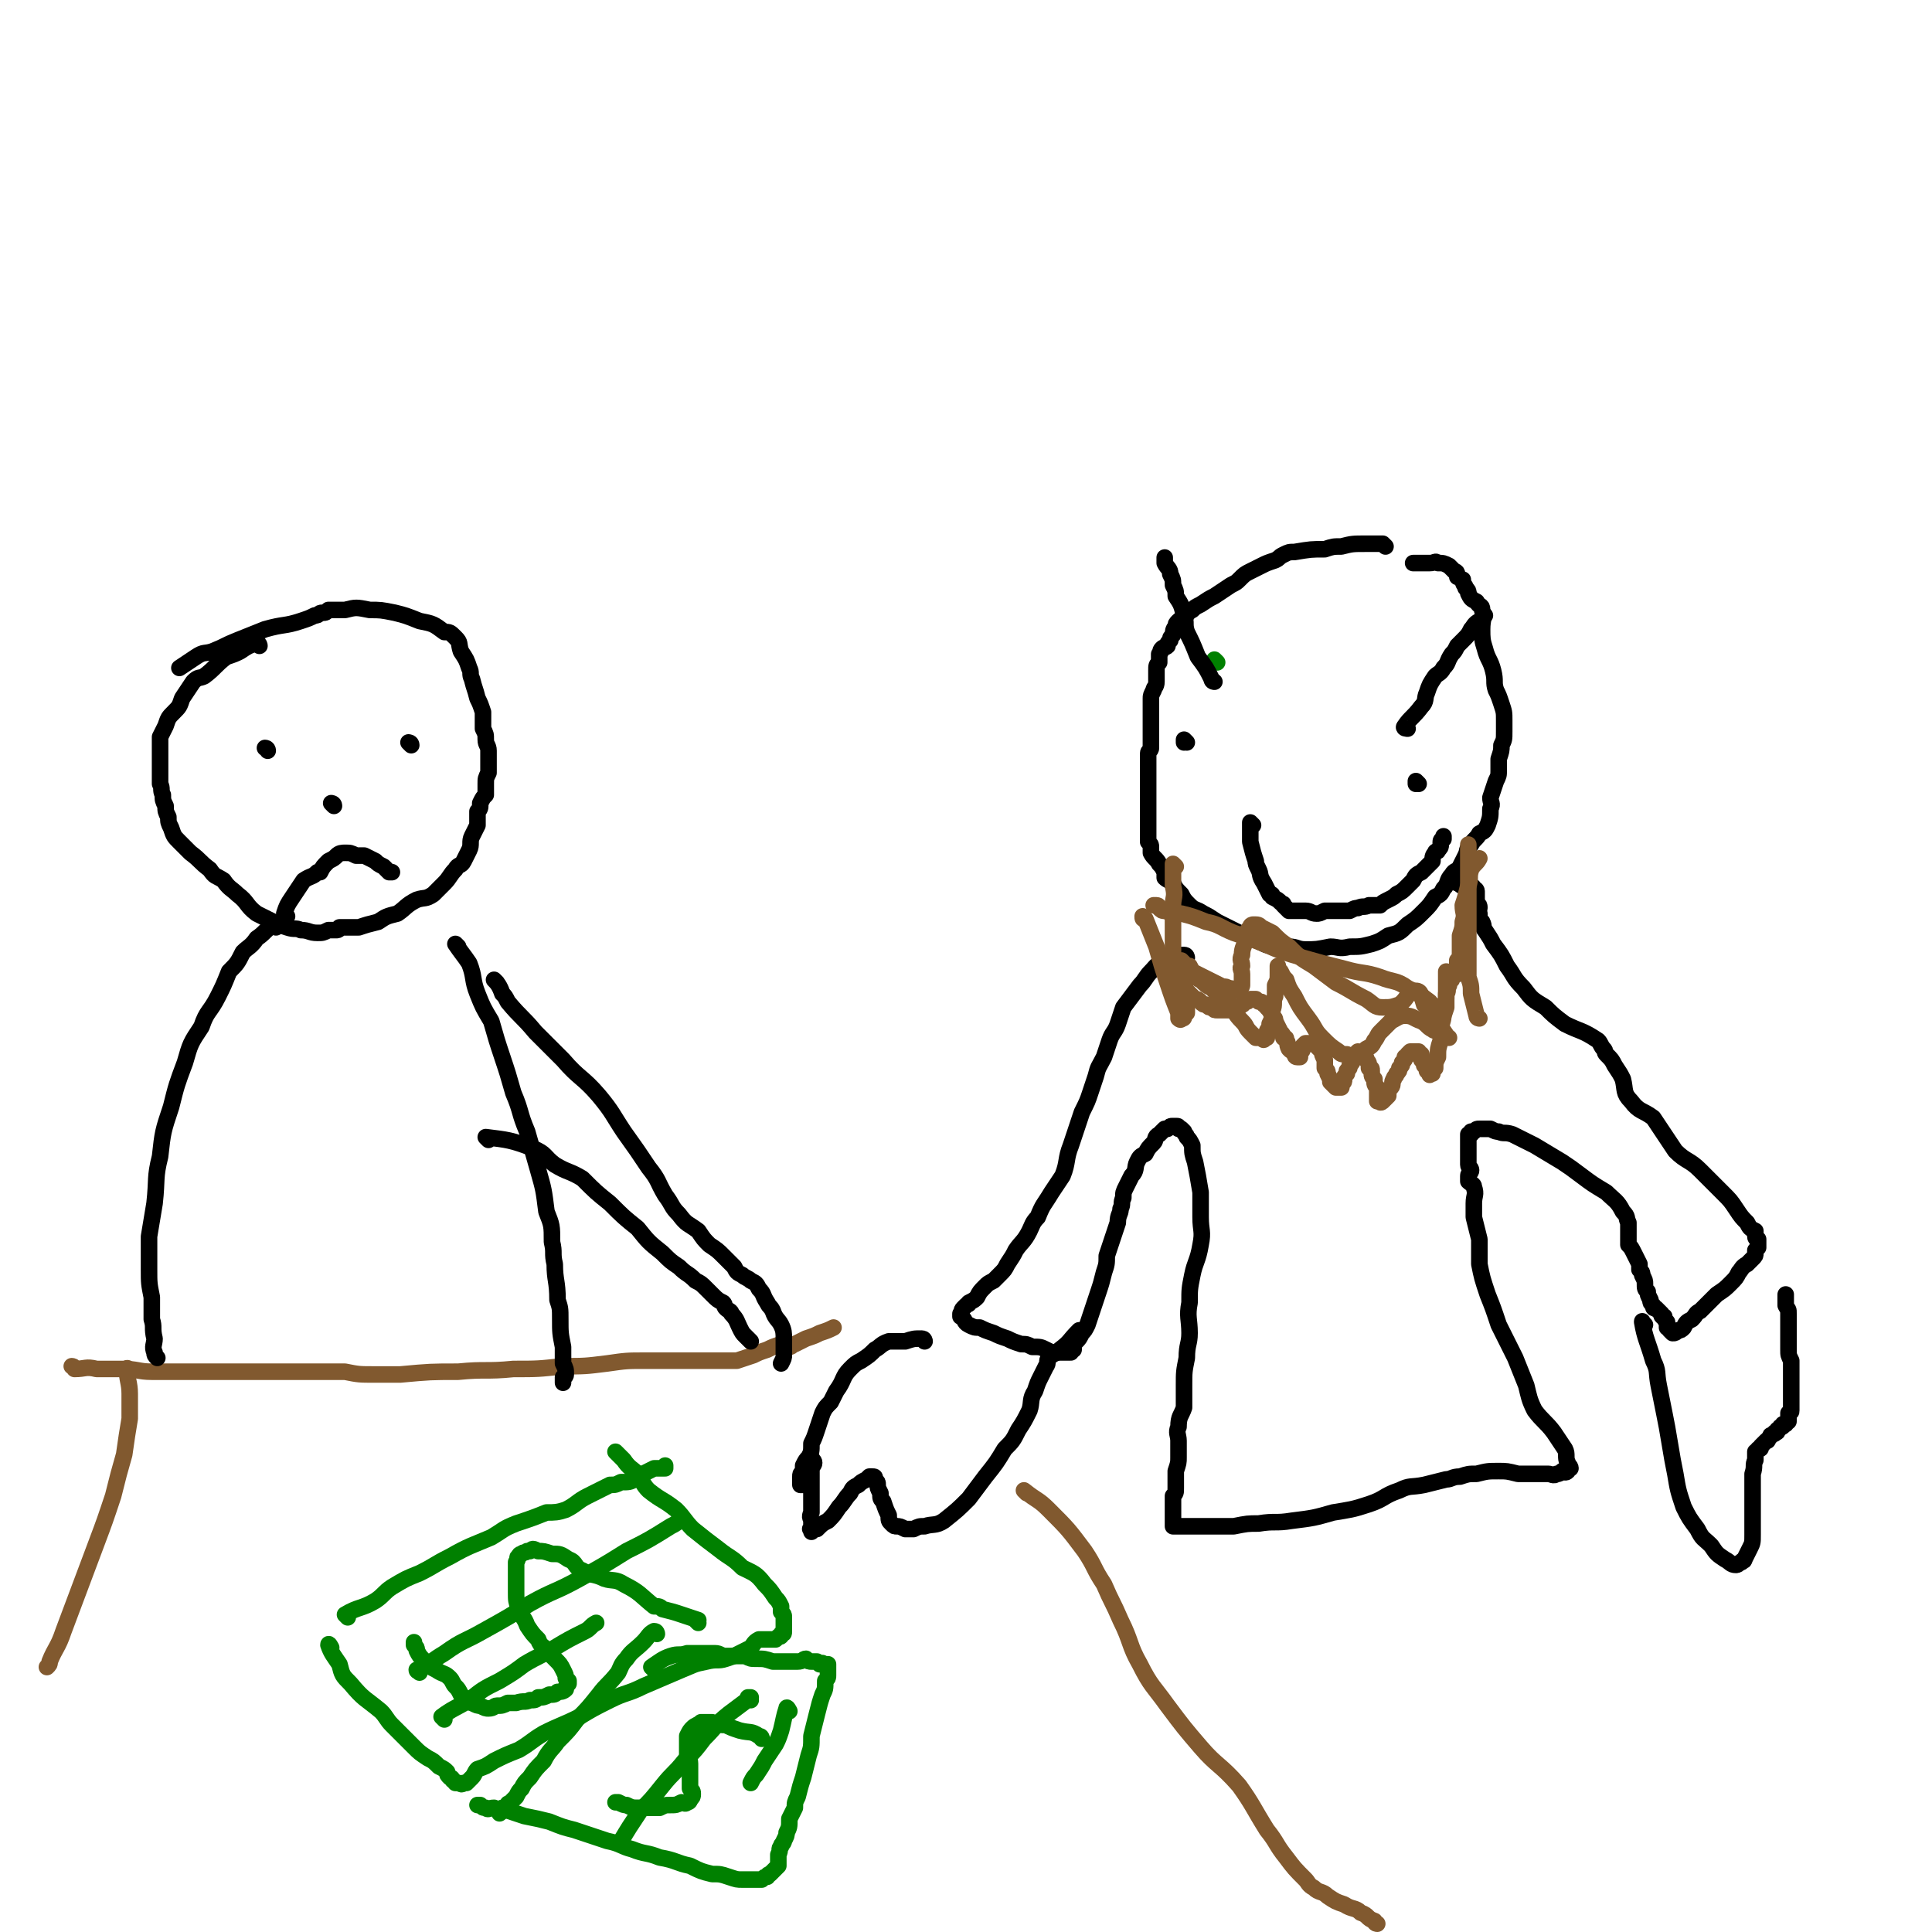 <svg viewBox='0 0 700 700' version='1.1' xmlns='http://www.w3.org/2000/svg' xmlns:xlink='http://www.w3.org/1999/xlink'><g fill='none' stroke='#008000' stroke-width='6' stroke-linecap='round' stroke-linejoin='round'><path d='M441,240c0,0 -1,-1 -1,-1 '/></g>
<g fill='none' stroke='#000000' stroke-width='6' stroke-linecap='round' stroke-linejoin='round'><path d='M502,198c0,0 -1,-1 -1,-1 -3,0 -3,0 -6,0 -5,0 -5,0 -9,1 -3,0 -3,0 -6,1 -5,0 -5,0 -11,1 -2,0 -2,0 -4,1 -2,1 -1,1 -3,2 -3,1 -3,1 -5,2 -2,1 -2,1 -4,2 -2,1 -2,1 -4,3 -1,1 -1,1 -3,2 -3,2 -3,2 -6,4 -2,1 -2,1 -5,3 -2,1 -2,1 -3,2 -2,1 -2,2 -3,3 -1,1 -1,0 -2,1 -1,1 -1,1 -1,2 -1,1 -1,2 -1,3 -1,1 -1,1 -1,2 -1,1 -1,1 -1,2 -1,1 -1,0 -2,1 -1,1 0,1 -1,2 0,2 0,2 0,3 -1,1 -1,1 -1,3 0,1 0,1 0,3 0,0 0,1 0,1 0,2 -1,2 -1,3 -1,2 -1,2 -1,3 0,2 0,2 0,4 0,1 0,1 0,2 0,2 0,2 0,4 0,2 0,2 0,4 0,2 0,2 0,4 0,1 -1,1 -1,2 0,2 0,2 0,3 0,2 0,2 0,3 0,2 0,2 0,3 0,2 0,2 0,3 0,2 0,2 0,4 0,1 0,1 0,3 0,1 0,1 0,2 0,2 0,2 0,3 0,1 0,1 0,2 0,2 0,2 0,3 0,2 0,2 0,3 1,1 1,1 1,2 0,1 0,1 0,2 1,2 2,2 3,4 1,1 1,1 2,3 0,1 0,1 0,2 1,1 2,1 3,2 1,2 1,2 3,4 1,2 1,2 3,4 2,2 2,1 5,3 2,1 2,1 5,3 4,2 4,2 8,4 2,1 2,1 5,2 2,1 2,1 4,2 2,1 2,0 4,1 3,0 3,0 5,0 3,0 3,1 6,1 4,0 4,0 9,-1 3,0 3,1 7,0 4,0 4,0 8,-1 3,-1 3,-1 6,-3 4,-1 4,-1 7,-4 3,-2 3,-2 6,-5 2,-2 2,-2 4,-5 2,-1 2,-1 3,-3 2,-2 1,-3 3,-5 1,-2 2,-1 3,-3 1,-2 1,-2 2,-4 1,-2 0,-2 2,-4 1,-2 2,-2 3,-4 2,-1 2,-1 3,-3 1,-3 1,-3 1,-6 1,-2 0,-2 0,-4 1,-3 1,-3 2,-6 1,-2 1,-2 1,-4 0,-2 0,-2 0,-4 1,-3 1,-3 1,-5 1,-2 1,-2 1,-5 0,-2 0,-2 0,-4 0,-3 0,-3 -1,-6 -1,-3 -1,-3 -2,-5 -1,-3 0,-3 -1,-7 -1,-4 -2,-4 -3,-8 -1,-3 -1,-4 -1,-7 0,-4 1,-4 0,-7 0,-2 -1,-1 -2,-3 -2,-1 -2,-1 -3,-3 0,-1 0,-1 -1,-2 0,-1 -1,-1 -1,-3 -1,0 -1,-1 -2,-1 0,-1 0,-2 -1,-2 -1,-1 -1,-1 -2,-2 -2,-1 -2,-1 -4,-1 -1,-1 -1,0 -3,0 -2,0 -2,0 -3,0 -1,0 -1,0 -3,0 '/><path d='M430,347c0,0 0,-1 -1,-1 -3,0 -4,0 -6,2 -4,1 -4,2 -6,4 -2,2 -2,3 -4,5 -3,4 -3,4 -6,8 -1,3 -1,3 -2,6 -1,3 -2,3 -3,6 -1,3 -1,3 -2,6 -2,4 -2,3 -3,7 -1,3 -1,3 -2,6 -1,3 -1,3 -3,7 -1,3 -1,3 -2,6 -1,3 -1,3 -2,6 -2,5 -1,6 -3,11 -2,3 -2,3 -4,6 -3,5 -3,4 -5,9 -2,2 -2,3 -3,5 -2,4 -3,4 -5,7 -1,2 -1,2 -3,5 -1,2 -1,2 -3,4 -1,1 -1,1 -2,2 -2,1 -2,1 -3,2 -2,2 -2,2 -3,4 -1,1 -1,1 -3,2 0,1 0,0 -1,1 -1,1 -1,1 -1,1 -1,1 0,1 -1,2 0,0 0,0 0,1 0,0 0,0 0,0 2,1 1,2 3,3 2,1 2,1 4,1 2,1 2,1 5,2 2,1 2,1 5,2 2,1 2,1 5,2 2,0 2,0 4,1 3,0 3,0 5,1 2,1 2,1 3,1 1,0 1,0 2,0 1,0 1,0 2,0 1,0 1,0 2,0 0,0 0,0 0,-1 0,0 0,0 1,0 0,-2 0,-2 1,-3 1,-1 1,-1 2,-3 1,-1 1,-1 2,-3 1,-3 1,-3 2,-6 1,-3 1,-3 2,-6 1,-3 1,-3 2,-7 1,-3 1,-3 1,-6 1,-3 1,-3 2,-6 1,-3 1,-3 2,-6 0,-3 1,-3 1,-5 1,-2 0,-2 1,-4 0,-2 0,-2 1,-4 1,-2 1,-2 2,-4 2,-2 1,-3 2,-5 1,-2 1,-2 3,-3 1,-2 1,-2 3,-4 1,-1 0,-2 2,-3 1,-1 1,-1 2,-2 1,0 1,0 1,0 1,-1 1,-1 2,-1 1,0 1,0 1,0 1,0 1,0 1,1 0,0 1,0 1,0 0,0 0,0 1,1 0,1 1,1 1,2 1,1 1,1 2,3 0,3 0,3 1,6 1,5 1,5 2,11 0,4 0,4 0,9 0,5 1,5 0,10 -1,6 -2,6 -3,11 -1,5 -1,5 -1,10 -1,5 0,6 0,11 0,4 -1,4 -1,9 -1,5 -1,5 -1,10 0,4 0,4 0,8 -1,3 -2,3 -2,7 -1,2 0,3 0,5 0,3 0,3 0,6 0,2 0,2 -1,5 0,1 0,1 0,2 0,2 0,2 0,4 0,2 0,2 -1,3 0,2 0,2 0,3 0,1 0,1 0,2 0,1 0,1 0,1 0,1 0,1 0,3 0,0 0,0 0,1 0,0 0,0 0,1 2,0 3,0 5,0 3,0 3,0 7,0 5,0 5,0 10,0 5,-1 5,-1 9,-1 6,-1 6,0 12,-1 8,-1 8,-1 15,-3 6,-1 7,-1 13,-3 6,-2 5,-3 11,-5 4,-2 4,-1 9,-2 4,-1 4,-1 8,-2 2,0 2,-1 5,-1 3,-1 3,-1 6,-1 4,-1 4,-1 8,-1 3,0 3,0 7,1 4,0 4,0 7,0 2,0 2,0 4,0 1,0 2,1 3,0 1,0 1,0 2,-1 1,0 1,1 2,0 0,0 0,0 0,0 0,-1 1,-1 1,-1 0,-1 -1,-1 -1,-2 0,0 0,0 0,0 -1,-2 0,-3 -1,-5 -2,-3 -2,-3 -4,-6 -3,-4 -4,-4 -7,-8 -2,-4 -2,-5 -3,-9 -2,-5 -2,-5 -4,-10 -3,-6 -3,-6 -6,-12 -2,-6 -2,-6 -4,-11 -2,-6 -2,-6 -3,-11 0,-5 0,-5 0,-9 -1,-4 -1,-4 -2,-8 0,-2 0,-2 0,-5 0,-3 1,-3 0,-6 0,-1 -1,-1 -2,-2 0,-1 0,-1 0,-2 0,-1 1,-1 1,-2 0,-1 -1,-1 -1,-2 0,-1 0,-1 0,-1 0,-1 0,-1 0,-1 0,-1 0,-1 0,-1 0,-1 0,-1 0,-2 0,0 0,0 0,0 0,-1 0,-1 0,-1 0,-1 0,-1 0,-1 0,-1 0,-1 0,-1 0,-1 0,-1 0,-2 0,-1 0,-1 0,-1 0,0 0,0 1,0 0,-1 0,-1 0,-1 0,0 0,0 1,0 1,-1 1,-1 2,-1 2,0 2,0 4,0 2,1 2,1 3,1 2,1 2,0 5,1 4,2 4,2 8,4 5,3 5,3 10,6 3,2 3,2 7,5 4,3 4,3 9,6 3,3 4,3 6,7 2,2 1,2 2,4 0,3 0,3 0,5 0,1 0,1 0,3 1,1 1,1 2,3 1,2 1,2 2,4 0,1 0,1 0,2 1,1 1,1 1,2 1,2 1,2 1,3 0,2 0,2 1,3 0,1 0,1 1,3 0,1 0,1 1,2 0,1 0,1 1,1 1,1 1,1 2,2 0,1 0,1 1,1 0,1 0,1 1,2 0,1 0,1 0,2 1,0 1,0 1,1 0,0 0,0 1,1 1,0 1,0 2,-1 1,0 1,0 2,-1 1,-2 1,-2 3,-3 2,-2 1,-2 3,-3 3,-3 3,-3 6,-6 3,-2 3,-2 5,-4 2,-2 2,-2 3,-4 1,-1 1,-2 3,-3 1,-1 1,-1 2,-2 1,-1 1,-1 1,-2 0,-1 0,-1 0,-1 1,-1 1,-1 1,-1 0,-1 0,-1 0,-3 0,0 -1,0 -1,-1 0,-1 0,-1 0,-2 -2,-1 -2,-1 -3,-3 -2,-2 -2,-2 -4,-5 -2,-3 -2,-3 -5,-6 -4,-4 -4,-4 -8,-8 -4,-4 -5,-3 -9,-7 -4,-6 -4,-6 -8,-12 -4,-3 -5,-2 -8,-6 -3,-3 -2,-4 -3,-8 -1,-2 -1,-2 -3,-5 -1,-2 -1,-2 -3,-4 -1,-1 0,-1 -1,-2 -1,-1 -1,-2 -2,-3 -6,-4 -6,-3 -12,-6 -4,-3 -4,-3 -7,-6 -5,-3 -5,-3 -8,-7 -4,-4 -3,-4 -6,-8 -2,-4 -2,-4 -5,-8 -1,-2 -1,-2 -3,-5 -1,-1 0,-1 -1,-3 -1,-1 -1,-1 -1,-3 -1,-1 0,-1 0,-2 0,-1 0,-1 -1,-2 0,-1 0,-1 0,-2 0,0 0,0 0,-1 0,0 0,0 0,-1 0,-1 -1,-1 -1,-1 0,0 0,-1 -1,-1 0,0 0,0 0,0 -1,0 -1,0 -2,0 0,0 0,0 -1,0 -1,0 -1,-1 -2,-1 '/><path d='M454,299c0,0 -1,-1 -1,-1 0,0 0,0 0,1 0,0 0,0 0,0 1,0 0,-1 0,-1 0,0 0,0 0,1 0,0 0,0 0,0 1,0 0,-1 0,-1 0,0 0,0 0,1 0,0 0,0 0,0 0,2 0,2 0,3 0,2 0,2 0,3 1,4 1,4 2,7 0,1 0,1 1,3 1,2 0,2 2,5 1,2 1,2 2,4 1,0 1,0 1,1 2,1 2,1 3,2 1,1 1,0 1,1 1,1 1,1 2,2 1,0 2,0 3,0 1,0 1,0 3,0 2,0 2,1 4,1 1,0 1,0 3,-1 1,0 1,0 2,0 2,0 2,0 4,0 1,0 1,0 3,0 2,-1 2,-1 3,-1 2,-1 2,0 4,-1 2,0 2,0 4,0 1,-1 1,-1 3,-2 2,-1 2,-1 3,-2 2,-1 2,-1 4,-3 1,-1 1,-1 2,-2 1,-2 1,-2 3,-3 1,-1 1,-1 2,-2 1,-1 1,-1 2,-2 0,-1 0,-2 1,-3 0,-1 1,0 1,-1 1,-1 1,-1 1,-2 0,-1 0,-1 0,-1 0,-1 1,-1 1,-1 0,0 0,0 0,-1 '/><path d='M440,247c0,0 -1,0 -1,-1 -2,-4 -2,-4 -5,-8 -2,-5 -2,-5 -4,-9 -1,-3 0,-3 -1,-6 -1,-4 -1,-4 -3,-7 0,-2 0,-2 -1,-4 0,-2 0,-2 -1,-4 0,-2 -1,-2 -2,-4 0,-1 0,-1 0,-2 '/><path d='M510,264c0,0 -2,0 -1,-1 2,-3 3,-3 6,-7 2,-2 1,-3 2,-5 1,-3 1,-3 3,-6 1,-1 2,-1 3,-3 2,-2 1,-2 3,-5 1,-1 1,-1 2,-3 1,-1 1,-1 2,-2 2,-2 2,-2 3,-4 1,-1 1,-2 3,-3 1,-1 1,-1 2,-2 '/><path d='M430,269c0,0 -1,-1 -1,-1 0,0 0,0 0,1 '/><path d='M514,284c0,0 -1,-1 -1,-1 0,0 0,0 0,1 0,0 0,0 0,0 '/><path d='M335,486c0,0 0,-1 -1,-1 -3,0 -3,0 -6,1 -3,0 -3,0 -6,0 -3,1 -3,2 -5,3 -2,2 -2,2 -5,4 -2,1 -2,1 -4,3 -3,3 -2,4 -5,8 -1,2 -1,2 -2,4 -2,2 -2,2 -3,4 -1,3 -1,3 -2,6 -1,3 -1,3 -2,5 0,3 0,3 -1,5 -1,1 -1,1 -2,3 0,1 0,1 0,2 -1,1 -1,1 -1,2 0,1 0,1 0,2 0,0 0,0 0,1 0,0 0,0 0,0 0,0 0,0 0,0 0,0 0,0 1,0 0,-1 0,-1 0,-2 0,0 0,0 0,-1 1,-1 1,-1 1,-3 0,0 0,0 1,-1 0,-1 0,-1 0,-1 0,-1 0,-1 1,-2 0,0 0,0 0,0 0,1 1,1 1,2 0,1 -1,1 -1,3 0,3 0,3 0,6 0,2 0,2 0,4 0,2 0,2 0,5 -1,2 0,2 0,3 0,1 0,1 0,2 0,1 -1,1 0,1 0,1 0,1 0,1 1,-1 1,-1 2,-1 2,-2 2,-2 4,-3 2,-2 2,-2 4,-5 2,-2 2,-3 4,-5 1,-2 1,-2 3,-3 1,-1 1,-1 3,-2 0,0 0,0 1,-1 1,0 1,0 1,0 1,0 1,0 1,1 1,1 1,1 1,2 0,1 0,1 1,3 0,2 0,2 1,3 1,3 1,3 2,5 0,2 0,2 1,3 1,1 1,1 2,1 1,0 1,0 3,1 1,0 1,0 3,0 2,-1 2,-1 4,-1 3,-1 4,0 7,-2 5,-4 5,-4 9,-8 3,-4 3,-4 6,-8 4,-5 4,-5 7,-10 3,-3 3,-3 5,-7 2,-3 2,-3 4,-7 1,-3 0,-4 2,-7 1,-3 1,-3 2,-5 1,-2 1,-2 2,-4 1,-1 0,-2 1,-3 2,-2 2,-1 4,-3 4,-3 3,-3 7,-7 '/><path d='M596,480c-1,0 -1,-2 -1,-1 1,6 2,7 4,14 2,4 1,4 2,9 1,5 1,5 2,10 1,5 1,5 2,11 1,6 1,6 2,11 1,6 1,6 3,12 2,4 2,4 5,8 2,4 2,3 5,6 2,3 2,3 5,5 2,1 2,2 4,2 1,0 1,-1 2,-1 0,-1 1,0 1,-1 1,-2 1,-2 2,-4 1,-2 1,-2 1,-5 0,-4 0,-4 0,-7 0,-5 0,-5 0,-9 0,-3 0,-3 0,-6 1,-3 0,-3 1,-5 0,-1 0,-2 0,-3 1,-1 1,0 1,-1 1,0 1,0 1,-1 1,-1 1,-1 2,-2 1,0 0,0 1,-1 1,-1 0,-1 1,-1 1,-1 1,0 1,-1 1,0 1,0 1,-1 1,0 1,-1 1,-1 1,0 1,0 1,-1 1,0 1,0 1,0 0,-1 0,0 1,-1 0,0 0,0 0,-1 0,0 0,0 0,-1 0,0 0,0 0,-1 1,-1 1,0 1,-1 0,-1 0,-1 0,-2 0,0 0,0 0,-1 0,-1 0,-1 0,-1 0,-1 0,-1 0,-2 0,-2 0,-2 0,-3 0,-3 0,-3 0,-5 0,-2 0,-2 0,-4 -1,-2 -1,-2 -1,-4 0,-3 0,-3 0,-6 0,-2 0,-2 0,-4 0,-1 0,-1 0,-3 0,-2 0,-1 -1,-3 0,-1 0,-1 0,-3 0,-1 0,-1 0,-1 '/></g>
<g fill='none' stroke='#008000' stroke-width='6' stroke-linecap='round' stroke-linejoin='round'><path d='M126,586c0,0 -1,-1 -1,-1 0,0 1,0 1,0 0,0 0,0 0,0 0,1 -1,0 -1,0 0,0 1,0 1,0 0,0 0,0 0,0 0,1 -1,0 -1,0 0,0 1,0 1,0 0,0 0,0 0,0 0,1 -1,0 -1,0 5,-3 6,-2 11,-5 3,-2 3,-3 6,-5 5,-3 5,-3 10,-5 6,-3 5,-3 11,-6 7,-4 8,-4 15,-7 5,-3 4,-3 9,-5 6,-2 6,-2 11,-4 3,0 4,0 7,-1 4,-2 4,-3 8,-5 4,-2 4,-2 8,-4 2,0 2,0 4,-1 3,0 3,0 5,-1 2,-1 1,-1 3,-2 2,-1 2,-1 4,-2 1,0 1,0 2,0 0,0 0,0 1,0 0,0 0,0 1,0 0,-1 0,-1 0,-1 '/><path d='M120,597c0,0 -1,-2 -1,-1 1,3 2,4 4,7 1,4 1,4 4,7 5,6 5,5 11,10 2,2 2,3 4,5 2,2 2,2 4,4 2,2 2,2 4,4 2,2 2,2 5,4 2,1 2,1 4,3 2,1 2,1 3,2 0,1 0,1 1,2 1,0 1,1 1,1 1,1 1,0 1,1 1,0 1,0 1,0 1,0 1,1 2,0 1,0 1,0 1,0 1,-1 1,-1 2,-2 1,-1 1,-2 2,-3 3,-1 3,-1 6,-3 4,-2 4,-2 9,-4 5,-3 4,-3 9,-6 6,-3 7,-3 13,-6 5,-3 5,-3 11,-6 6,-3 6,-2 12,-5 7,-3 7,-3 14,-6 5,-2 4,-2 9,-3 4,-1 4,0 7,-1 3,-1 3,-1 5,-2 2,-1 2,-1 4,-2 1,-1 1,-2 3,-3 1,0 1,0 2,0 1,0 1,0 2,0 1,0 1,0 2,0 1,-1 1,-1 1,-1 1,0 1,0 1,-1 1,0 1,0 1,-1 0,0 0,0 0,-1 0,0 0,0 0,-1 0,-1 0,-1 0,-1 0,-1 0,-1 0,-2 0,-1 0,-1 -1,-2 0,-1 0,-1 0,-2 -1,-2 -1,-2 -2,-3 -2,-3 -2,-3 -4,-5 -3,-4 -4,-4 -8,-6 -4,-4 -4,-3 -9,-7 -4,-3 -4,-3 -9,-7 -3,-3 -3,-4 -6,-7 -5,-4 -5,-3 -10,-7 -2,-2 -2,-3 -4,-6 -2,-2 -3,-2 -5,-5 -1,-1 -1,-1 -3,-3 0,0 0,0 0,0 '/><path d='M238,592c0,0 0,-1 -1,-1 -2,1 -2,2 -4,4 -3,3 -4,3 -6,6 -2,2 -2,3 -3,5 -4,5 -4,4 -7,8 -4,5 -4,5 -8,9 -3,4 -3,4 -7,8 -2,3 -3,3 -5,7 -3,3 -3,3 -5,6 -2,2 -2,2 -3,4 -1,1 -1,1 -2,3 -1,1 -1,1 -2,2 -1,1 -1,0 -1,1 -1,1 -1,1 -2,1 0,1 0,0 -1,1 0,0 0,0 0,0 0,0 0,0 0,1 '/><path d='M237,605c0,0 -1,-1 -1,-1 3,-2 4,-3 7,-4 3,-1 3,0 6,-1 2,0 2,0 4,0 2,0 2,0 5,0 0,0 0,0 1,0 2,0 2,1 4,1 2,0 2,0 3,0 2,0 2,0 4,0 2,1 2,1 4,1 3,0 3,0 6,1 1,0 1,0 3,0 2,0 2,0 3,0 2,0 2,0 3,0 2,0 2,-1 3,-1 1,1 1,1 2,1 1,0 1,0 2,0 1,1 1,1 1,1 1,0 1,-1 1,0 1,0 1,0 1,0 0,0 0,0 1,0 0,1 0,1 0,2 0,1 0,1 0,2 0,1 0,1 -1,2 0,3 0,3 -1,5 -1,3 -1,3 -2,7 -1,4 -1,4 -2,8 0,4 0,4 -1,7 -1,4 -1,4 -2,8 -1,3 -1,3 -2,7 -1,2 -1,2 -1,4 -1,2 -1,2 -2,4 0,3 0,3 -1,5 0,1 0,1 -1,3 0,1 -1,1 -1,2 -1,1 0,1 -1,3 0,0 0,0 0,1 0,1 0,2 0,3 -1,1 -1,1 -2,2 -1,1 -1,1 -1,1 -1,0 -1,1 -1,1 -1,0 -1,0 -2,1 -1,0 -1,0 -2,0 -2,0 -3,0 -5,0 -2,0 -2,0 -5,-1 -3,-1 -3,-1 -6,-1 -4,-1 -4,-1 -8,-3 -5,-1 -5,-2 -11,-3 -5,-2 -5,-1 -10,-3 -4,-1 -4,-2 -9,-3 -6,-2 -6,-2 -12,-4 -4,-1 -4,-1 -9,-3 -4,-1 -4,-1 -9,-2 -3,-1 -3,-1 -6,-2 -3,0 -3,0 -5,-1 -2,0 -2,1 -3,0 -1,0 -1,0 -2,-1 0,0 0,0 -1,0 '/><path d='M253,588c0,0 -1,-1 -1,-1 0,0 0,0 1,0 0,0 0,0 0,0 0,1 -1,0 -1,0 0,0 0,0 1,0 0,0 0,0 0,0 0,1 -1,0 -1,0 0,0 0,0 1,0 0,0 0,0 0,0 0,1 -1,0 -1,0 0,0 0,0 1,0 0,0 0,0 0,0 -3,-1 -3,-1 -6,-2 -3,-1 -3,-1 -7,-2 -1,-1 -1,-1 -3,-1 -5,-4 -5,-5 -11,-8 -3,-2 -4,-1 -7,-2 -4,-2 -5,-1 -8,-3 -3,-1 -2,-3 -5,-4 -3,-2 -3,-2 -6,-2 -3,-1 -3,-1 -5,-1 -2,-1 -2,-1 -3,0 -1,0 -1,0 -1,0 -1,1 -1,0 -2,1 0,0 -1,0 -1,1 -1,0 0,1 -1,2 0,2 0,2 0,4 0,2 0,2 0,4 0,2 0,2 0,3 0,3 0,3 1,6 1,3 2,3 3,6 2,3 2,3 4,5 1,3 2,2 4,5 1,1 1,1 2,2 2,2 2,2 3,4 1,2 1,2 1,3 1,1 1,1 1,1 0,1 0,1 0,1 -1,1 -1,1 -1,2 -1,1 -2,1 -3,1 -1,1 -1,1 -3,1 -2,1 -2,1 -4,1 -1,1 -1,1 -3,1 -2,1 -2,0 -5,1 -2,0 -2,0 -3,0 -2,1 -2,1 -4,1 -1,0 -1,1 -3,1 -1,0 -1,0 -3,-1 -1,0 -1,0 -3,-1 -1,0 -1,-1 -2,-1 -1,-1 -1,-1 -2,-2 -1,-2 -1,-2 -2,-3 -1,-1 -1,-2 -2,-3 -2,-2 -2,-1 -5,-3 -2,-1 -2,-1 -4,-3 -2,-2 -2,-2 -3,-4 0,-1 0,-1 -1,-2 0,0 0,0 0,-1 '/><path d='M152,606c0,0 -1,-1 -1,-1 0,0 0,1 1,0 5,-3 4,-3 9,-6 7,-5 7,-4 14,-8 9,-5 9,-5 17,-10 9,-5 9,-4 18,-9 9,-5 9,-5 17,-10 8,-4 8,-4 16,-9 2,-1 2,-1 4,-3 '/><path d='M161,623c0,0 -1,-1 -1,-1 4,-3 5,-3 10,-6 5,-4 5,-4 11,-7 5,-3 5,-3 9,-6 5,-3 6,-3 11,-6 5,-3 5,-3 11,-6 2,-1 2,-2 4,-3 '/><path d='M276,630c0,0 0,-1 -1,-1 -3,-2 -3,-1 -7,-2 -3,-1 -3,-1 -5,-2 -2,0 -2,0 -5,-1 -2,0 -2,0 -4,0 -1,1 -2,1 -3,2 -1,1 -1,1 -2,3 0,2 0,2 0,3 0,2 0,2 0,4 0,1 1,1 1,3 0,2 0,2 0,3 0,2 0,2 0,3 0,1 0,1 0,3 1,1 1,1 1,2 0,1 0,1 -1,2 0,0 0,1 -1,1 -1,1 -1,0 -2,0 -2,1 -2,1 -4,1 -2,0 -2,0 -4,1 -2,0 -2,0 -4,0 -1,0 -2,0 -3,0 -3,0 -3,0 -5,-1 -1,0 -1,0 -3,-1 -1,0 -1,0 -1,0 '/><path d='M272,616c0,0 -1,-1 -1,-1 0,0 0,0 1,0 0,0 0,0 0,0 -4,3 -4,3 -8,6 -5,4 -4,4 -9,9 -3,4 -3,4 -7,8 -4,5 -4,4 -8,9 -4,5 -4,5 -8,9 -4,6 -4,6 -7,11 '/><path d='M286,620c0,0 -1,-2 -1,-1 -1,3 -1,4 -2,8 -1,3 -1,3 -2,5 -2,3 -2,3 -4,6 -1,2 -1,2 -3,5 -1,1 -1,1 -2,3 '/></g>
<g fill='none' stroke='#81592F' stroke-width='6' stroke-linecap='round' stroke-linejoin='round'><path d='M426,314c0,0 -1,-1 -1,-1 0,3 0,4 0,8 1,4 0,4 0,7 0,3 0,3 0,7 0,3 0,3 0,6 0,3 0,3 0,5 0,3 0,3 0,5 0,1 0,1 1,3 0,1 0,1 0,3 0,1 0,1 0,1 0,1 0,1 0,1 1,0 1,0 1,-1 0,0 0,-1 0,-1 1,0 1,0 2,1 1,1 1,1 2,2 1,1 1,1 2,2 1,0 1,0 2,1 1,1 1,1 2,1 1,1 1,1 2,1 1,1 1,1 2,1 2,0 2,0 3,0 1,0 1,0 2,0 1,0 1,0 2,-1 1,0 1,0 2,-1 0,0 0,0 0,0 1,0 0,-1 1,-1 0,0 0,0 0,0 1,0 1,0 2,-1 0,0 0,0 1,0 1,0 1,0 1,0 1,1 1,1 2,1 0,0 0,0 1,1 1,0 1,0 1,1 1,1 1,1 2,3 1,1 1,1 1,2 1,2 1,2 2,4 1,1 1,1 1,2 1,0 1,0 1,1 1,1 0,1 1,3 1,1 1,1 2,1 0,1 0,2 1,2 0,0 1,0 1,0 0,-1 0,-1 0,-1 0,-1 1,-1 1,-2 0,0 0,0 0,-1 0,0 0,0 1,-1 0,0 0,0 1,0 0,0 0,0 1,0 1,0 1,0 2,1 1,1 1,1 2,2 0,1 0,1 1,3 0,1 0,1 0,3 1,1 1,1 1,2 1,2 1,2 1,3 1,1 1,1 1,1 1,1 1,1 1,1 0,0 0,0 0,0 1,0 1,0 1,0 0,0 1,0 1,0 0,-1 0,-1 0,-1 1,-1 1,-1 1,-2 0,-1 0,-1 1,-2 0,0 0,0 0,-1 1,-1 1,-1 1,-2 1,-1 1,-1 1,-2 0,-1 0,-1 1,-2 0,0 0,0 0,0 1,-1 1,-1 1,-1 0,0 0,0 0,0 1,1 1,1 2,1 1,1 1,1 1,2 1,1 1,1 1,3 1,0 1,0 1,1 0,2 0,2 1,3 0,2 0,2 1,3 0,1 0,1 0,2 0,1 0,1 0,2 0,0 0,0 0,1 1,0 0,0 1,0 0,1 1,0 1,0 1,-1 1,-1 2,-2 0,-2 0,-2 1,-3 1,-1 0,-2 1,-3 0,-1 1,-1 1,-2 1,-1 1,-1 1,-2 1,-1 1,-1 1,-2 1,-1 1,-1 1,-2 1,0 1,-1 1,-1 1,-1 1,-1 1,-1 1,0 1,0 1,0 1,0 1,0 2,0 0,1 0,1 1,1 0,1 0,1 0,2 1,1 1,1 1,2 1,1 1,1 1,2 0,0 0,0 0,0 1,1 1,1 1,1 0,0 0,1 0,0 1,0 1,0 1,0 0,-1 0,-1 1,-2 0,-2 0,-2 1,-4 0,-3 0,-3 1,-6 0,-4 0,-4 0,-7 1,-2 1,-2 2,-5 0,-3 0,-3 0,-5 1,-1 0,-1 1,-3 0,-1 0,-1 1,-2 0,-1 0,-1 0,-1 1,-1 1,-1 1,-1 0,0 0,0 1,0 0,-1 0,-1 0,-1 0,0 0,0 0,0 0,-1 0,-1 0,-1 0,-2 0,-2 0,-3 1,-1 1,-1 1,-3 0,-1 0,-1 0,-3 0,-2 0,-2 0,-3 1,-3 1,-3 1,-5 1,-3 0,-3 0,-6 1,-3 1,-3 2,-7 1,-3 0,-3 1,-6 1,-2 2,-2 3,-4 '/><path d='M525,353c0,0 -1,-1 -1,-1 0,3 0,4 0,8 0,3 0,3 -1,6 0,3 0,3 -1,6 0,0 0,0 0,1 0,0 0,0 0,0 -1,0 -2,1 -3,0 -2,-1 -2,-2 -4,-3 -3,-1 -3,-2 -6,-2 -2,0 -3,1 -5,2 -2,2 -2,2 -4,4 -1,1 -1,2 -2,3 -1,2 -1,2 -3,3 -1,1 -1,1 -3,2 -1,0 -1,1 -2,1 -1,0 -1,0 -2,-1 -2,0 -2,0 -3,-1 -3,-2 -3,-2 -6,-5 -3,-3 -2,-3 -5,-7 -3,-4 -3,-4 -5,-8 -2,-3 -2,-3 -3,-6 -1,-1 -1,-1 -2,-3 -1,-1 -1,-1 -1,-2 0,0 0,0 0,0 0,0 0,0 0,0 0,1 0,1 0,3 0,2 0,2 -1,4 0,2 0,2 0,4 -1,2 0,3 -1,5 0,3 0,3 -1,5 0,2 -1,2 -1,3 0,1 0,1 0,2 0,0 0,0 0,0 0,0 0,0 -1,0 0,1 0,1 -1,0 -1,0 -1,0 -2,0 -1,-1 -1,-1 -2,-2 -2,-2 -1,-2 -3,-4 -3,-3 -2,-3 -5,-7 -3,-2 -3,-2 -6,-5 -2,-1 -2,-1 -4,-3 -1,0 -1,-1 -2,-1 -1,0 -1,0 -2,0 -1,0 -1,0 -1,1 -1,1 0,1 -1,2 0,1 0,1 0,1 0,2 0,2 0,3 1,2 1,2 1,3 0,1 0,1 0,3 0,0 0,0 -1,1 0,1 0,1 -1,1 0,0 0,1 -1,0 0,-1 0,-1 0,-2 -2,-5 -2,-5 -4,-11 -2,-6 -2,-6 -4,-13 -2,-5 -2,-5 -4,-10 -1,0 -1,0 -1,-1 '/><path d='M525,376c0,0 -1,0 -1,-1 -2,-3 -2,-3 -5,-6 -1,-3 -1,-3 -3,-5 -1,-3 -1,-5 -3,-5 -3,0 -3,3 -6,5 -3,1 -3,1 -6,1 -3,0 -3,-1 -6,-3 -6,-3 -5,-3 -11,-6 -4,-3 -4,-3 -8,-6 -5,-3 -5,-3 -9,-7 -3,-2 -3,-2 -6,-5 -2,-1 -2,-1 -4,-2 -1,-1 -1,-1 -3,-1 0,0 -1,0 -1,1 -1,1 -1,1 -1,2 0,2 0,2 -1,3 0,2 -1,2 -1,5 -1,2 0,2 0,4 -1,1 0,1 0,3 0,1 0,1 0,2 0,1 0,1 0,2 0,0 0,1 -1,1 0,0 0,0 -1,1 0,0 0,0 -1,0 -1,-1 -1,-1 -2,-1 -1,-1 -2,0 -3,-1 -2,-1 -2,-1 -4,-2 -2,-1 -2,-1 -4,-2 -2,-1 -2,-1 -3,-3 -1,0 -1,0 -2,-1 0,0 0,0 -1,-1 '/><path d='M536,369c0,0 -1,0 -1,-1 -1,-4 -1,-4 -2,-8 0,-3 0,-3 -1,-6 0,-4 0,-4 0,-8 0,-3 0,-3 0,-5 0,-1 0,-1 0,-2 0,-2 0,-2 0,-3 0,-2 0,-2 0,-4 0,-1 0,-1 0,-2 0,-1 0,-1 0,-2 0,-1 0,-1 0,-3 0,-2 0,-2 0,-3 0,-2 0,-2 0,-4 0,-2 0,-2 0,-3 0,-2 0,-2 0,-4 0,-2 0,-2 0,-4 0,-1 0,-1 0,-1 '/><path d='M519,364c0,0 -1,0 -1,-1 -4,-3 -4,-3 -8,-5 -4,-3 -5,-2 -10,-4 -6,-2 -6,-1 -13,-3 -8,-2 -8,-2 -15,-4 -7,-2 -7,-2 -14,-5 -5,-2 -5,-2 -11,-4 -5,-2 -5,-3 -10,-4 -5,-2 -5,-2 -9,-3 -3,0 -3,0 -6,-1 -1,0 -1,0 -2,-1 0,0 0,-1 -1,-1 0,0 0,0 -1,0 0,0 0,0 0,0 '/><path d='M27,496c0,0 0,-1 -1,-1 0,0 1,0 1,1 0,0 0,0 0,0 0,0 0,-1 -1,-1 0,0 1,0 1,1 0,0 0,0 0,0 4,0 4,-1 8,0 4,0 4,0 9,0 6,0 6,1 11,1 10,0 10,0 20,0 13,0 13,0 26,0 12,0 12,0 24,0 5,1 5,1 11,1 4,0 4,0 9,0 11,-1 11,-1 21,-1 10,-1 10,0 20,-1 9,0 9,0 18,-1 8,0 8,0 16,-1 7,-1 7,-1 14,-1 7,0 7,0 13,0 6,0 6,0 11,0 5,0 5,0 9,0 3,-1 3,-1 6,-2 2,-1 2,-1 5,-2 2,-1 2,-1 5,-2 1,0 1,1 3,1 1,0 1,-1 2,-1 2,-1 2,-1 4,-2 3,-1 3,-1 5,-2 3,-1 3,-1 5,-2 '/><path d='M372,541c0,0 -1,-1 -1,-1 0,0 0,0 0,0 5,4 5,3 9,7 7,7 7,7 13,15 4,6 3,6 7,12 3,7 3,6 6,13 4,8 3,9 7,16 4,8 5,8 10,15 6,8 6,8 12,15 6,7 7,6 14,14 5,7 5,8 10,16 4,5 3,5 7,10 3,4 3,4 7,8 1,1 1,2 3,3 2,2 3,1 5,3 3,2 3,2 6,3 3,2 4,1 6,3 3,1 2,2 5,3 0,1 1,1 1,1 '/><path d='M47,497c0,0 -1,-2 -1,-1 0,4 1,5 1,9 0,5 0,5 0,9 -1,6 -1,6 -2,13 -2,7 -2,7 -4,15 -3,9 -3,9 -6,17 -3,8 -3,8 -6,16 -3,8 -3,8 -6,16 -2,6 -3,6 -5,11 0,1 0,1 -1,2 '/></g>
<g fill='none' stroke='#000000' stroke-width='6' stroke-linecap='round' stroke-linejoin='round'><path d='M94,234c0,0 0,-1 -1,-1 -3,1 -3,1 -6,3 -2,1 -2,1 -5,2 -4,3 -4,4 -8,7 -2,1 -2,0 -4,2 -2,3 -2,3 -4,6 -1,3 -1,3 -3,5 -2,2 -2,2 -3,5 -1,2 -1,2 -2,4 0,2 0,2 0,5 0,2 0,2 0,4 0,2 0,2 0,4 0,2 0,2 0,4 1,2 0,2 1,4 0,2 0,2 1,4 0,2 0,2 1,4 0,2 0,2 1,4 1,3 1,3 3,5 2,2 2,2 4,4 4,3 3,3 7,6 2,3 2,2 5,4 2,3 3,3 5,5 4,3 3,4 7,7 2,1 2,1 4,2 4,2 4,2 7,3 3,1 3,0 5,1 3,0 3,1 6,1 2,0 2,0 4,-1 1,0 1,0 3,0 1,0 1,-1 1,-1 1,0 1,0 2,0 1,0 1,0 2,0 1,0 1,0 3,0 3,-1 3,-1 7,-2 3,-2 3,-2 7,-3 3,-2 3,-3 7,-5 3,-1 3,0 6,-2 2,-2 2,-2 4,-4 2,-2 2,-3 4,-5 1,-2 2,-1 3,-3 1,-2 1,-2 2,-4 1,-2 0,-3 1,-5 1,-2 1,-2 2,-4 0,-2 0,-2 0,-5 1,-1 1,-1 1,-3 1,-2 1,-2 2,-3 0,-2 0,-2 0,-4 0,-2 0,-2 1,-4 0,-1 0,-1 0,-3 0,-3 0,-3 0,-5 0,-2 -1,-2 -1,-4 0,-2 0,-2 -1,-4 0,-3 0,-3 0,-6 -1,-3 -1,-3 -2,-5 -1,-4 -1,-3 -2,-7 -1,-2 0,-2 -1,-4 -1,-3 -1,-3 -3,-6 -1,-3 0,-3 -2,-5 -2,-2 -2,-2 -4,-2 -4,-3 -4,-3 -9,-4 -5,-2 -5,-2 -9,-3 -5,-1 -5,-1 -9,-1 -5,-1 -5,-1 -9,0 -3,0 -3,0 -6,0 -1,1 -1,1 -2,1 -2,0 -1,1 -3,1 -2,1 -2,1 -5,2 -6,2 -6,1 -13,3 -5,2 -5,2 -10,4 -5,2 -4,2 -9,4 -3,1 -3,0 -6,2 -3,2 -3,2 -6,4 '/><path d='M97,272c0,0 0,-1 -1,-1 0,0 1,0 1,1 '/><path d='M149,270c0,0 -1,-1 -1,-1 0,0 1,0 1,1 '/><path d='M104,332c0,0 -1,0 -1,-1 1,-3 1,-3 3,-6 2,-3 2,-3 4,-6 3,-2 3,-1 5,-3 0,0 0,0 1,0 1,-2 1,-2 3,-4 2,-1 2,-1 3,-2 1,-1 2,-1 3,-1 2,0 2,0 4,1 1,0 1,0 3,0 2,1 2,1 4,2 1,1 1,1 3,2 1,1 1,1 2,2 1,0 1,0 1,0 '/><path d='M121,292c0,0 -1,-1 -1,-1 0,0 1,0 1,1 0,0 0,0 0,0 '/><path d='M100,336c0,0 0,-1 -1,-1 -3,2 -3,3 -6,5 -2,3 -3,3 -5,5 -2,4 -2,4 -5,7 -2,5 -2,5 -4,9 -3,6 -4,5 -6,11 -4,6 -4,6 -6,13 -3,8 -3,8 -5,16 -3,9 -3,9 -4,18 -2,8 -1,8 -2,17 -1,6 -1,6 -2,12 0,6 0,6 0,12 0,5 0,5 1,10 0,4 0,4 0,8 1,3 0,3 1,7 0,2 -1,3 0,5 0,1 0,1 1,2 '/><path d='M166,343c0,0 -1,-1 -1,-1 2,3 3,4 5,7 2,5 1,6 3,11 2,5 2,5 5,10 2,7 2,7 4,13 2,6 2,6 4,13 3,7 2,7 5,14 2,7 2,7 4,14 2,7 2,7 3,15 2,5 2,5 2,11 1,4 0,4 1,8 0,6 1,6 1,13 1,3 1,3 1,7 0,5 0,5 1,10 0,3 0,3 0,6 1,2 1,2 1,4 0,1 -1,1 -1,1 0,1 0,1 0,2 '/><path d='M180,356c0,0 -1,-1 -1,-1 0,0 0,0 1,1 0,0 0,0 0,0 0,0 -1,-1 -1,-1 1,1 2,2 3,5 1,1 1,1 2,3 5,6 5,5 10,11 5,5 5,5 10,10 6,7 7,6 13,13 5,6 5,7 9,13 5,7 5,7 9,13 4,5 3,5 6,10 3,4 2,4 5,7 3,4 3,3 7,6 2,3 2,3 4,5 3,2 3,2 5,4 2,2 2,2 4,4 1,2 1,2 3,3 1,1 2,1 3,2 2,1 2,1 3,3 2,2 1,2 3,5 1,2 1,1 2,3 1,3 2,3 3,5 1,2 1,3 1,5 0,1 0,2 0,3 0,1 0,1 0,3 0,1 0,1 -1,3 '/><path d='M177,413c0,0 -1,-1 -1,-1 8,1 9,1 17,4 5,2 4,3 8,6 5,3 5,2 10,5 5,5 5,5 10,9 5,5 5,5 10,9 4,5 4,5 9,9 3,3 3,3 6,5 3,3 3,2 6,5 2,1 2,1 4,3 1,1 1,1 2,2 2,2 2,2 4,3 1,1 0,1 1,2 1,1 2,1 2,2 2,2 2,3 3,5 1,2 1,2 2,3 1,1 1,1 2,2 '/></g>
</svg>